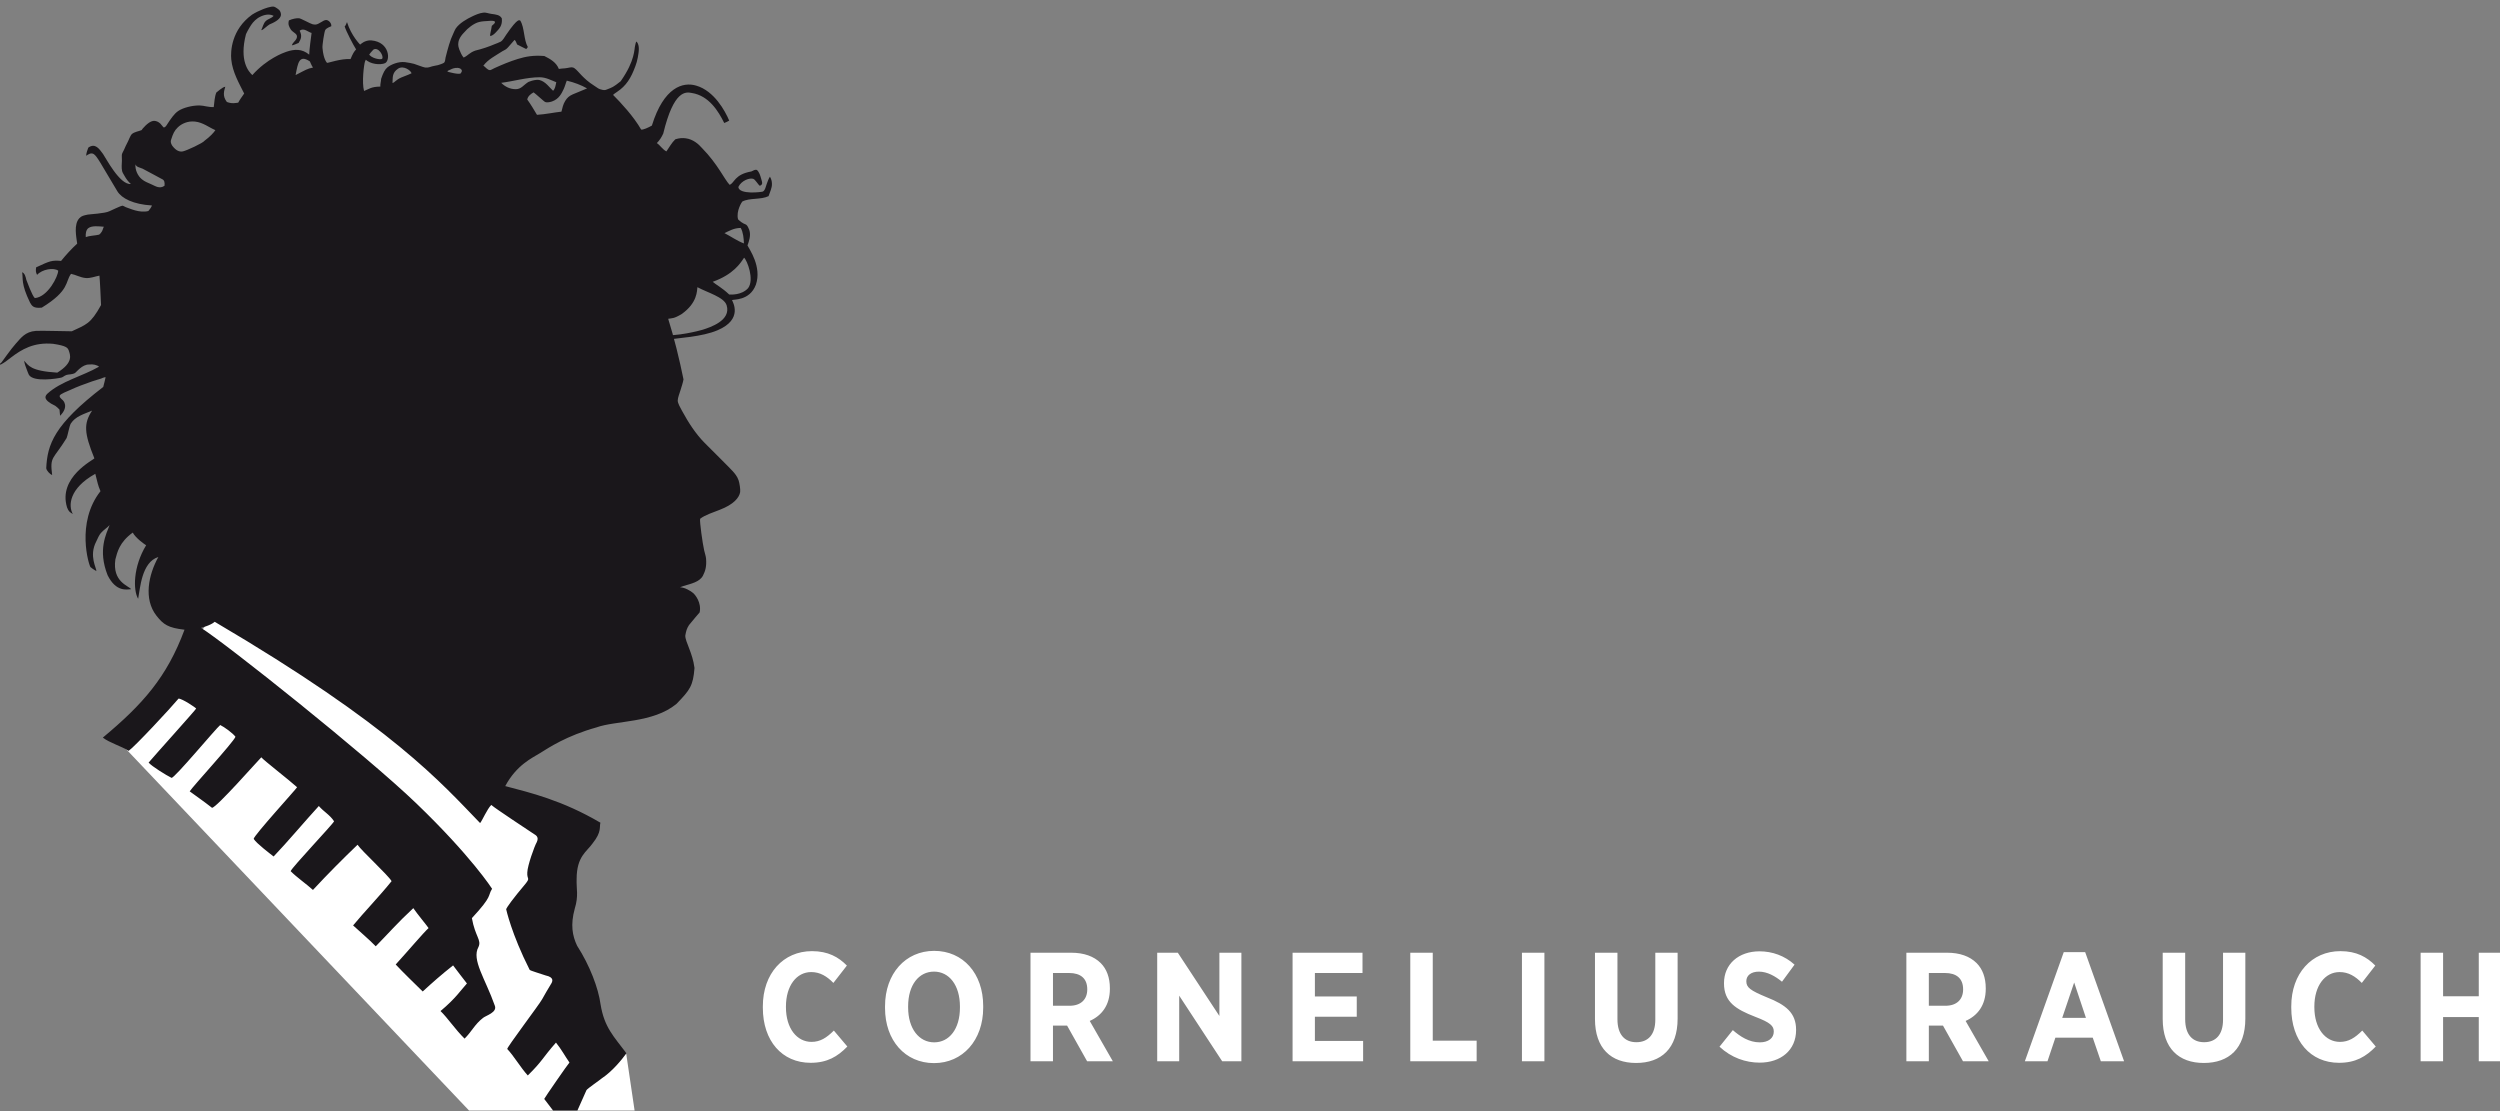<?xml version="1.0" encoding="utf-8"?>
<!-- Generator: Adobe Illustrator 15.0.2, SVG Export Plug-In . SVG Version: 6.00 Build 0)  -->
<!DOCTYPE svg PUBLIC "-//W3C//DTD SVG 1.1//EN" "http://www.w3.org/Graphics/SVG/1.1/DTD/svg11.dtd">
<svg version="1.1" id="Ebene_1" xmlns="http://www.w3.org/2000/svg" xmlns:xlink="http://www.w3.org/1999/xlink" x="0px" y="0px"
	 width="270px" height="120px" viewBox="0 0 270 120" enable-background="new 0 0 270 120" xml:space="preserve">
<rect x="0" y="0" width="270" height="120" fill="#808080" stroke="none"/>
<polygon fill="#FFFFFF" points="61.838,108.945 67.625,113.758 68.536,119.935 50.654,119.935 12.878,80.126 28.694,58.802 
	60.584,92.741 "/>
<g>
	<g>
		<defs>
			<polygon id="SVGID_1_" points="0.047,119.935 270.229,120 270.132,0.714 0,0.714 			"/>
		</defs>
		<clipPath id="SVGID_2_">
			<use xlink:href="#SVGID_1_"  overflow="visible"/>
		</clipPath>
		<path clip-path="url(#SVGID_2_)" fill="#1A171B" d="M23.189,67.154c-0.457,0.406-1.483,0.651-1.483,0.651
			c2.739,1.725,17.844,13.755,23.249,18.953c5.96,5.73,8.19,9.229,8.19,9.229c-0.507,0.812,0.102,0.711-2.181,3.171
			c0.355,2.001,1.065,2.356,0.71,3.118c-0.773,1.381,0.748,3.436,1.762,6.325c0.304,0.736-0.964,1.079-1.269,1.332
			c-0.912,0.709-1.204,1.458-1.993,2.238c-0.99-0.964-1.847-2.263-2.599-2.978c1.627-1.353,2.218-2.282,2.853-2.979
			c-0.275-0.358-1.228-1.581-1.495-1.952c-1.315,1.044-2.134,1.769-3.281,2.818c-0.823-0.81-2.133-2.068-2.916-2.916
			c1.331-1.458,3.019-3.458,3.549-3.93c-0.031-0.09-1.268-1.585-1.647-2.155c-1.711,1.585-2.738,2.784-4.057,4.12
			c-0.772-0.789-1.635-1.504-2.446-2.253c1.115-1.359,2.89-3.199,4.158-4.783c-0.415-0.693-3.235-3.263-3.677-3.931
			c-1.648,1.586-3.106,3.043-4.818,4.881c-0.652-0.6-1.79-1.394-2.408-2.027c0.152-0.43,4.58-5.09,4.691-5.388
			c-0.481-0.723-1.089-1.007-1.648-1.649c-1.49,1.624-3.424,3.931-4.882,5.452c-0.379-0.3-1.838-1.395-2.155-1.902
			c0.009-0.357,4.62-5.413,4.691-5.578c-0.757-0.696-3.595-2.896-3.867-3.232c-0.137,0.105-4.891,5.507-5.324,5.452
			c-1.141-0.889-1.25-0.92-2.409-1.775c0.321-0.521,4.728-5.308,4.944-5.895c-0.258-0.366-1.221-1.072-1.648-1.27
			c-0.452,0.355-5,5.833-5.261,5.705c-0.562-0.274-2.128-1.242-2.472-1.647c0.561-0.673,5.103-5.712,5.134-5.832
			c0.017-0.062-1.504-1.087-1.901-1.078c-0.848,1.021-4.726,5.188-5.388,5.642c-0.804-0.519-2.042-0.854-2.788-1.431
			c4.309-3.59,6.921-6.524,8.822-11.652c-1.774-0.203-2.282-0.558-3.03-1.513c-1.411-1.802-0.863-4.413,0.203-6.34
			c-1.826,0.558-1.967,3.456-2.181,4.514c-0.551-0.919-0.558-3.449,0.862-5.782c-0.16-0.096-1.116-0.76-1.445-1.369
			c-1.445,1.04-1.673,2.129-1.876,2.891c-0.355,2.434,1.424,2.847,1.699,3.22c-0.458,0.035-1.623,0.331-2.538-1.507
			c-1.088-2.753-0.127-4.491,0.215-5.412c-0.274,0.296-0.667,0.532-0.945,0.859c-0.178,0.209-0.338,0.56-0.494,0.902
			c-0.828,1.582,0.05,2.9,0.009,3.205c-0.229-0.126-0.534-0.33-0.634-0.431c-0.159-0.169-1.614-4.773,1.079-8.198
			c-0.304-0.71-0.304-0.913-0.559-1.877c-2.839,1.573-2.931,3.463-2.428,4.338c-0.31-0.179-0.461-0.268-0.623-0.708
			c-1.006-3.274,2.913-5.159,2.95-5.303c-1.113-2.752-1.167-3.753-0.246-5.153c-0.959,0.4-1.792,0.628-2.292,1.387
			c-0.161,0.242-0.349,1.33-0.457,1.572c-1.466,2.385-1.826,1.927-1.566,3.997c-0.252-0.092-0.613-0.485-0.638-0.739
			c0.125-2.571,0.836-4.69,6.156-8.772c0.102-0.363,0.202-0.819,0.257-1.052c-0.198-0.001-0.349,0.102-0.494,0.15
			c-0.342,0.115-0.657,0.191-0.966,0.301c-0.833,0.294-1.61,0.572-2.404,0.945c-0.203,0.095-1.052,0.41-1.095,0.601
			c-0.035,0.151,0.093,0.272,0.343,0.494c0,0,0.713,0.666-0.301,1.674c-0.039-0.204-0.026-0.459-0.064-0.665
			c-0.141-0.142-0.274-0.291-0.451-0.408c-1.489-0.697-1.032-1.128-0.859-1.31c1.481-1.353,3.781-1.886,5.582-2.919
			c-0.196-0.178-0.657-0.293-1.052-0.236c-0.773-0.034-1.43,0.869-1.546,0.923c-0.369,0.183-0.692,0.126-0.926,0.208
			c-0.26,0.092-0.345,0.234-0.555,0.285c-0.428,0.104-3.02,0.526-3.502-0.311c-0.046-0.071-0.173-0.424-0.212-0.527
			c-0.12-0.32-0.243-0.614-0.301-0.987c0.488,0.5,0.64,1.108,3.586,1.288c1.795-1.117,1.39-1.928,1.224-2.426
			c-0.113-0.238-0.189-0.466-1.675-0.687c-2.1-0.191-3.41,0.609-4.551,1.48c-0.29,0.221-0.687,0.546-1.052,0.73
			c-0.092,0.046-0.073,0.091-0.128,0c-0.051-0.083,0.1-0.134,0.15-0.193c0.065-0.078,1.022-1.452,1.54-2.026
			c0.552-0.611,1.023-1.305,2.174-1.387c0.593-0.042,3.109,0.044,3.886,0.042c1.521-0.719,2.028-0.77,3.156-2.833
			c0.007-0.057-0.138-3-0.172-3.177c-0.486,0.086-0.96,0.3-1.481,0.258c-0.567-0.047-1.093-0.356-1.588-0.451
			c-0.648,0.866-0.117,1.783-3.156,3.649c-0.968,0.111-1.079-0.247-1.267-0.537c-1.02-2.089-0.729-2.602-0.858-3.284
			c0.285,0.101,0.388,0.508,0.451,0.815c0.041,0.098,0.656,1.789,0.923,1.975c1.406-0.125,2.521-2.357,2.521-2.965
			c-0.507-0.355-1.724-0.152-2.282,0.457c-0.151-0.304-0.151-0.457-0.101-0.812c1.521-0.71,1.703-0.776,2.695-0.694
			c0.514-0.634,1.107-1.29,1.739-1.868c-0.097-0.739-0.391-2.077,0.236-2.747c0.243-0.259,0.491-0.298,0.902-0.387
			c0.191-0.041,1.859-0.12,2.34-0.364c0.06-0.03,1.304-0.611,1.396-0.601c0.145,0.014,0.325,0.167,0.515,0.214
			c0.242,0.06,1.334,0.615,2.297,0.365c0.149-0.167,0.329-0.415,0.387-0.601c-2.009-0.113-3.277-0.771-3.734-1.532
			c-1.876-3.144-2.18-3.752-2.535-4.006c-0.305-0.209-0.612,0.027-0.838,0.171c0.027-0.344,0.136-0.608,0.236-0.88
			c0.75-0.539,1.187,0.146,1.589,0.687c0.275,0.371,1.802,3.369,3.006,3.241c-0.275-0.246-0.488-0.518-0.688-0.88
			c-0.096-0.174-0.228-0.373-0.257-0.515c-0.082-0.388-0.034-0.748-0.022-1.117c0.008-0.245-0.029-0.517,0-0.687
			c0.021-0.117,0.156-0.341,0.237-0.515c0.127-0.277,0.212-0.5,0.322-0.687c0.165-0.281,0.328-0.815,0.516-0.988
			c0.262-0.241,0.744-0.301,1.051-0.429c0.018-0.062,0.694-0.902,1.224-0.988c0.351-0.057,0.614,0.117,0.795,0.279
			c0.087,0.08,0.318,0.4,0.343,0.408c0.193,0.063,0.344-0.234,0.429-0.365c0.329-0.502,0.716-1.093,1.16-1.396
			c0.516-0.352,1.521-0.616,2.318-0.601c0.493,0.01,0.932,0.205,1.524,0.171c0.077-0.548,0.077-1.061,0.279-1.567
			c0.077-0.037,0.66-0.603,0.966-0.623c-0.11,0.415-0.346,0.973,0.172,1.643c0.582,0.218,0.922,0.104,1.224,0.075
			c0.109-0.221,0.439-0.703,0.645-0.987c-0.54-1.085-1.265-2.313-1.396-3.692c-0.08-0.845-0.001-3.198,2.254-4.831
			c0.377-0.237,0.757-0.417,1.16-0.579c0.14-0.057,0.876-0.343,1.202-0.28c0.135,0.026,0.579,0.336,0.623,0.43
			c0.104,0.221,0.542,0.82-1.095,1.481c-0.152,0.085-0.297,0.222-0.451,0.343c-0.143,0.11-0.33,0.302-0.451,0.278
			c0.156-0.315,0.229-0.736,0.494-0.987C28.965,2.03,29.336,1.98,29.55,1.71c-0.5-0.258-1.114-0.124-1.696,0.237
			c-0.471,0.332-0.695,0.679-0.88,0.987c-0.151,0.252-0.297,0.502-0.407,0.751c-0.753,2.901,0.291,4.062,0.687,4.423
			c1.577-1.775,3.381-2.417,3.656-2.51c0.878-0.299,1.699-0.355,2.485,0.304c0.011-0.526,0.188-1.837,0.257-2.346
			c-0.343-0.062-0.84-0.607-1.289-0.235c0.289,0.548,0.147,0.898-0.109,1.314c-0.16,0.045-0.563,0.274-0.728,0.252
			c0.077-0.287,0.376-0.454,0.494-0.708c0.25-0.543-0.385-0.623-0.623-1.009c-0.198-0.321-0.31-0.555-0.193-0.966
			c0.391-0.181,0.856-0.259,1.1-0.232c0.208,0.022,1.207,0.583,1.433,0.64c0.097,0.024,0.226,0.047,0.322,0.043
			c0.398-0.014,0.825-0.488,1.16-0.494c0.278-0.006,0.616,0.365,0.559,0.672c0,0-0.507,0.177-0.645,0.4
			c-0.107,0.172-0.35,1.703-0.301,1.975c0.11,1.25,0.49,1.58,0.49,1.58c0.111,0.03,1.499-0.478,2.535-0.406
			c0.256-0.605,0.38-0.812,0.603-1.045c-0.263-0.403-1.094-1.974-1.237-2.494c0.114-0.025,0.221-0.429,0.253-0.457
			c0.457,1.471,1.419,2.434,1.419,2.434s0.508-0.519,1.218-0.456c2.003,0.177,2.06,2.194,1.47,2.459
			c-0.486,0.219-1.623,0.127-2.129-0.431c0.018-0.218,0.387-0.341,0.355-0.608c0.228,0.532,1.344,0.709,1.463,0.562
			c0.214-0.266-0.398-1.323-0.944-0.988c-0.214,0.222-0.362,0.397-0.517,0.623c-0.046,0.195-0.302,0.412-0.381,0.63
			c-0.129,0.35-0.365,2.321-0.112,3.213c0.528-0.192,0.745-0.465,1.761-0.472c-0.026-0.243,0.067-0.52,0.085-0.837
			c0.217-0.652,0.41-1.022,0.687-1.246c0.385-0.308,1.188-0.642,1.89-0.558c0.378,0.045,0.836,0.145,0.987,0.188
			c0.178,0.052,0.976,0.366,1.182,0.393c0.323,0.041,0.561-0.062,0.772-0.129c0.198-0.062,0.433-0.075,0.623-0.129
			c0.196-0.054,0.56-0.186,0.644-0.257c0.149-0.127,0.122-0.362,0.172-0.559c0.235-0.926,0.478-1.869,0.837-2.598
			c0.09-0.182,0.159-0.391,0.259-0.537c0.388-0.571,1.194-1.039,1.824-1.331c0.319-0.148,0.73-0.335,1.16-0.387
			c0.28-0.034,0.523,0.085,0.837,0.129c0.572,0.08,0.947,0.11,1.16,0.494c0.078,0.788-0.284,1.115-0.622,1.481
			c-0.18,0.194-0.381,0.374-0.624,0.429c-0.073-0.16,0.101-0.587,0.161-1.105c0.899-0.687-0.217-0.541-0.418-0.526
			c-0.249,0.017-0.603,0.022-0.945,0.107C51.164,2.521,50.5,3.05,50.139,3.492c-1.048,1.051-0.514,1.768-0.538,1.847
			c0.131,0.32,0.261,0.641,0.473,0.88c0.486-0.226,0.6-0.512,1.245-0.751c0.75-0.181,1.464-0.424,2.082-0.687
			c0.237-0.1,0.474-0.174,0.667-0.278c0.241-0.131,0.43-0.505,0.601-0.751c1.345-1.971,1.431-1.524,1.524-1.524
			c0.467,0.756,0.362,2.084,0.815,2.854c-0.057,0.073-0.122,0.136-0.172,0.215c-0.345-0.148-0.649-0.338-0.987-0.494
			c-0.093-0.165-0.123-0.393-0.279-0.494c-0.15,0.174-0.303,0.347-0.451,0.516c-0.144,0.163-0.297,0.362-0.472,0.494
			c-0.107,0.081-0.261,0.133-0.387,0.214c-0.74,0.483-1.559,0.878-2.061,1.568c0.232,0.113,0.424,0.473,0.729,0.472
			c0.092-0.001,0.314-0.143,0.472-0.215c0.863-0.389,1.611-0.707,2.513-0.987c0.875-0.272,1.714-0.418,2.875-0.322
			c0.658,0.33,1.289,0.687,1.568,1.396c0.238-0.038,0.439-0.052,0.644-0.065c0.39-0.024,0.746-0.216,1.031-0.021
			c0.268,0.184,0.525,0.529,0.794,0.794c0.363,0.359,0.666,0.667,1.384,1.127c0.374,0.271,0.499,0.328,0.591,0.354
			c0.411,0.118,0.515,0.142,0.82-0.002c0.474-0.183,0.634-0.228,1.411-0.855c1.606-2.289,1.447-3.505,1.568-3.887
			c0.044-0.139,0.036-0.304,0.151-0.408c0.37,0.448,0.238,1.121,0.128,1.739c-0.059,0.333-0.148,0.628-0.257,0.923
			c-0.475,1.289-0.981,2.119-1.998,2.791c-0.125,0.083-0.405,0.271-0.408,0.321c0.799,0.795,2.219,2.316,3.027,3.736
			c0.197,0.055,0.791-0.218,1.16-0.43c1.28-4.15,3.357-4.743,4.787-4.314c1.942,0.561,3.12,2.728,3.564,3.778
			c-0.162,0.104-0.35,0.18-0.537,0.258c-0.628-1.269-1.643-2.942-3.5-3.242c-0.646-0.124-1.945-0.351-3.087,4.381
			c-0.202,0.433-0.381,0.71-0.69,1.029c0.38,0.263,0.607,0.68,1.03,0.901c0.315-0.443,0.573-0.943,0.966-1.31
			c0.443-0.138,0.766-0.152,1.117-0.107c0.787,0.1,1.381,0.61,1.781,1.073c1.678,1.709,2.395,3.354,2.963,3.949
			c0.515-0.16,0.515-1.124,2.339-1.438c0.247-0.09,0.345-0.226,0.602-0.171c0.263,0.222,0.374,0.621,0.472,0.967
			c0.12,0.419,0.2,0.606-0.15,0.751c-0.21-0.15-0.465-0.66-0.709-0.751c-0.36-0.136-1.276,0.163-1.61,0.88
			c0.08,0.854,2.513,0.549,2.641,0.494c0.254-0.11,0.337-0.598,0.429-0.837c0.106-0.278,0.188-0.548,0.343-0.772
			c0.165,0.298,0.201,0.476,0.215,0.751c0.024,0.48-0.247,0.968-0.365,1.352c-0.841,0.406-2.05,0.17-2.833,0.581
			c-0.034,0.017-0.694,1.02-0.462,1.921c0.524,0.518,0.749,0.483,0.891,0.591c0.113,0.085,0.257,0.359,0.323,0.558
			c0.194,0.59-0.026,1.204-0.194,1.674c0.178,0.386,1.577,2.293,0.902,4.251c-0.669,1.769-2.477,1.55-2.575,1.653
			c0.079,0.19,1.221,2.077-1.555,3.252c-1.687,0.727-4.298,0.838-5.375,1.015c0.013-0.274-0.599-0.262-0.558-0.508
			c1.42,0.203,3.98-0.453,4.311-0.558c0.835-0.264,3.105-1.006,2.597-2.643c-0.275-0.886-2.049-1.358-3.156-1.954
			c-0.052,0.371,0.012,1.689-1.696,2.898c-0.852,0.515-1.029,0.439-1.46,0.515c0.659,2.105,1.216,4.386,1.654,6.548
			c-0.081,0.432-0.207,0.765-0.323,1.16c-0.096,0.332-0.291,0.788-0.3,1.116c-0.008,0.285,0.273,0.769,0.451,1.095
			c0.721,1.324,1.498,2.521,2.469,3.499c0.745,0.751,2.782,2.765,3.027,3.049c0.201,0.223,0.482,0.557,0.622,0.966
			c0.104,0.304,0.215,1.001,0.172,1.288c-0.102,0.593-0.685,1.328-2.211,1.911c-0.67,0.264-1.606,0.563-2.113,0.969
			c-0.064,0.283,0.268,2.676,0.438,3.412c0.062,0.271,0.185,0.628,0.205,0.888c0.064,0.841-0.068,1.315-0.336,1.84
			c-0.363,0.685-1.266,0.863-2.092,1.114c-0.218,0.069-0.229,0.087-0.381,0.145c0.482,0,1.134,0.375,1.414,0.618
			c0.223,0.19,0.918,1.028,0.704,2.088c0,0-0.896,1.038-1.156,1.377c-0.251,0.404-0.303,0.621-0.396,1.128
			c-0.02,0.664,0.791,1.854,0.994,3.504c-0.153,1.927-0.482,2.365-1.953,3.88c-2.536,2.087-6.542,1.774-8.64,2.536
			c-3.252,0.912-5.129,2.18-6.101,2.782c-0.828,0.513-2.527,1.273-3.746,3.556c2.69,0.71,6.139,1.521,10.279,3.953
			c-0.134,0.46,0.17,0.966-0.844,2.233c-0.609,0.887-1.725,1.383-1.725,3.854c-0.038,1.078,0.229,1.797-0.203,3.196
			c-0.481,1.746-0.253,2.94,0.254,4.005c1.369,2.129,2.296,4.565,2.535,6.339c0.405,2.484,1.42,3.449,2.793,5.275
			c-0.512,0.71-1.525,1.951-2.667,2.712c-0.2,0.182-1.54,1.091-1.648,1.269l-0.981,2.203h-2.627l-0.956-1.253
			c-0.007-0.056,2.657-3.907,2.726-3.931c-0.444-0.633-0.888-1.458-1.458-2.154c-1.51,1.719-1.417,1.948-3.042,3.55
			c-0.761-0.824-1.547-2.171-2.219-2.854c-0.106-0.107,3.491-4.848,3.77-5.382c0.298-0.564,0.577-0.993,0.932-1.603
			c0.203-0.304,0.405-0.759-0.558-0.963c-0.558-0.202-1.619-0.493-1.724-0.607c-1.967-3.886-2.536-6.542-2.536-6.542
			c0.049-0.189,0.709-1.117,2.079-2.739c0.556-0.696,0.152-0.433,0.203-1.244c0.025-0.735,0.761-2.813,1.028-3.275
			c0.279-0.598-0.177-0.77-0.316-0.87c-0.521-0.354-4.146-2.73-4.603-3.137c-0.457,0.457-0.965,1.676-1.206,1.958
			C47.669,84.578,42.471,78.493,23.189,67.154 M11.002,25.002c0.1-0.167,0.124-0.357,0.215-0.514
			c-0.576-0.048-1.283-0.139-1.675,0.15c-0.253,0.188-0.31,0.607-0.279,0.966c0.413-0.157,1.013-0.157,1.417-0.259
			C10.782,25.321,10.938,25.109,11.002,25.002 M15.403,18.219c-0.327-0.146-0.658-0.153-0.773-0.472
			c-0.054,0.599,0.25,1.252,0.687,1.61c0.323,0.264,0.593,0.352,1.052,0.559c0.442,0.198,0.872,0.507,1.396,0.15
			c0.045-0.327,0.004-0.622-0.28-0.73C17.434,19.316,15.582,18.3,15.403,18.219 M19.74,16.352c0.4-0.078,2.174-0.896,2.361-1.16
			c0.568-0.416,1.014-0.896,1.159-1.137c-0.679-0.285-1.324-0.827-2.189-0.924c-0.798-0.089-1.456,0.229-1.868,0.623
			c-0.382,0.365-0.518,0.705-0.708,1.288c-0.036,0.111-0.137,0.312,0.118,0.709C19.009,16.268,19.379,16.421,19.74,16.352
			 M33.8,7.297c-0.177-0.267-0.279-0.558-0.33-0.66c-1.167-0.787-1.293,0.152-1.546,1.471C33.065,7.525,33.167,7.423,33.8,7.297
			 M44.449,7.915c-0.076-0.304-0.871-0.876-1.444-0.507c-0.71,0.457-0.57,1.041-0.615,1.559c0.232-0.049,0.361-0.342,0.944-0.595
			C43.333,8.351,43.94,8.157,44.449,7.915 M49.699,7.398c-0.354-0.143-0.684-0.041-0.914,0.05c-0.025,0.037-0.353,0.141-0.429,0.208
			c-0.034,0.03-0.005,0.06-0.021,0.086c0,0,1.291,0.374,1.438,0.163C49.952,7.651,49.895,7.538,49.699,7.398 M58.274,8.645
			c0.66,0.171,1.065,0.808,1.46,1.159c0.227-0.222,0.26-0.537,0.344-0.923c-0.564-0.216-1.117-0.538-1.804-0.537
			c-1.362,0.001-2.872,0.444-4.143,0.602c0.402,0.405,0.934,0.692,1.588,0.686c0.567-0.004,0.848-0.465,1.246-0.708
			C56.975,8.848,57.844,8.533,58.274,8.645 M59.605,10.963c-0.198,0.059-0.519,0.149-0.751,0.043
			c-0.096-0.044-1.026-0.898-1.224-1.03c-0.312,0.167-0.627,0.421-0.687,0.772c0.382,0.52,0.712,1.091,1.051,1.653
			c0.929-0.056,1.817-0.253,2.641-0.343c0.114-0.43,0.173-0.78,0.408-1.159c0.212-0.343,0.419-0.533,0.816-0.709
			c0.492-0.217,1.043-0.417,1.545-0.643c-0.644-0.365-1.376-0.643-2.189-0.837c-0.118,0.262-0.191,0.613-0.344,0.923
			C60.674,10.034,60.398,10.694,59.605,10.963 M80.365,27.837c-0.018-0.004-0.02,0.008-0.021,0.021
			c-0.382,0.571-1.131,1.776-3.371,2.577c0.302,0.274,1.022,0.646,1.782,1.373c0.12,0.002,1.32,0.108,2.039-0.687
			C81.494,30.193,80.69,28.113,80.365,27.837 M78.24,25.174c0.708,0.366,1.37,0.841,2.104,1.117
			C80.326,25.74,80.26,25.078,80,24.616C79.237,24.626,78.777,24.938,78.24,25.174"/>
	</g>
	<g>
		<defs>
			<polygon id="SVGID_3_" points="0.047,119.935 270.229,120 270.132,0.714 0,0.714 			"/>
		</defs>
		<clipPath id="SVGID_4_">
			<use xlink:href="#SVGID_3_"  overflow="visible"/>
		</clipPath>
		<path clip-path="url(#SVGID_4_)" fill="#FFFFFF" d="M261.427,114.615h2.426v-4.774h3.854v4.774h2.426v-11.722h-2.426v4.706h-3.854
			v-4.706h-2.426V114.615z M252.613,114.783c1.792,0,2.915-0.67,3.97-1.757l-1.458-1.726c-0.786,0.787-1.473,1.224-2.41,1.224
			c-1.559,0-2.765-1.425-2.765-3.754v-0.05c0-2.279,1.156-3.736,2.729-3.736c0.955,0,1.692,0.453,2.396,1.173l1.458-1.875
			c-0.905-0.92-2.027-1.558-3.77-1.558c-3.098,0-5.306,2.412-5.306,5.961v0.152C247.458,112.422,249.532,114.783,252.613,114.783
			 M238.011,114.8c2.713,0,4.486-1.557,4.486-4.788v-7.119h-2.409v7.235c0,1.625-0.787,2.43-2.044,2.43S236,111.736,236,110.079
			v-7.186h-2.427v7.168C233.573,113.228,235.314,114.8,238.011,114.8 M222.72,109.927l1.29-3.817l1.271,3.817H222.72z
			 M218.685,114.615h2.444l0.853-2.546h4.036l0.871,2.546h2.512l-4.203-11.788h-2.311L218.685,114.615z M208.314,108.621v-3.537
			h1.742c1.242,0,1.961,0.588,1.961,1.762v0.016c0,1.057-0.67,1.76-1.909,1.76H208.314L208.314,108.621z M205.889,114.615h2.426
			v-3.852h1.526l2.16,3.852h2.778l-2.493-4.354c1.288-0.568,2.175-1.69,2.175-3.466v-0.068c0-1.156-0.352-2.076-0.987-2.713
			c-0.735-0.735-1.823-1.12-3.182-1.12h-4.404L205.889,114.615L205.889,114.615z M190.043,114.765c2.279,0,3.935-1.337,3.935-3.514
			v-0.034c0-1.825-1.104-2.696-3.146-3.501c-1.825-0.755-2.228-1.072-2.228-1.742v-0.017c0-0.604,0.519-1.021,1.356-1.021
			c0.906,0,1.76,0.486,2.496,1.089l1.355-1.843c-1.071-0.97-2.411-1.439-3.785-1.439c-2.262,0-3.834,1.389-3.834,3.431v0.035
			c0,2.009,1.289,2.797,3.366,3.603c1.675,0.635,2.01,1.003,2.01,1.59v0.017c0,0.688-0.569,1.156-1.507,1.156
			c-1.173,0-2.127-0.636-2.915-1.323l-1.439,1.792C186.995,114.247,188.552,114.765,190.043,114.765 M176.695,114.8
			c2.713,0,4.487-1.557,4.487-4.788v-7.119h-2.409v7.235c0,1.625-0.789,2.43-2.045,2.43c-1.257,0-2.044-0.821-2.044-2.479v-7.186
			h-2.427v7.168C172.258,113.228,173.999,114.8,176.695,114.8 M164.37,114.615h2.426v-11.722h-2.426V114.615z M152.311,114.615
			h7.167v-2.226h-4.74v-9.496h-2.427V114.615z M139.6,114.615h7.617v-2.192h-5.208v-2.613h4.521v-2.192h-4.521v-2.532h5.141v-2.191
			h-7.552v11.722H139.6z M124.978,114.615h2.375v-7.084l4.642,7.084h2.075v-11.722h-2.376v6.832l-4.49-6.832h-2.226V114.615z
			 M113.721,108.621v-3.537h1.743c1.24,0,1.96,0.588,1.96,1.762v0.016c0,1.057-0.671,1.76-1.91,1.76H113.721L113.721,108.621z
			 M111.294,114.615h2.426v-3.852h1.525l2.162,3.852h2.778l-2.494-4.354c1.289-0.568,2.176-1.69,2.176-3.466v-0.068
			c0-1.156-0.351-2.076-0.987-2.713c-0.736-0.735-1.824-1.12-3.182-1.12h-4.404V114.615z M100.893,112.573
			c-1.625,0-2.815-1.457-2.815-3.769v-0.119c0-2.312,1.156-3.751,2.798-3.751c1.626,0,2.798,1.458,2.798,3.77v0.116
			C103.674,111.133,102.518,112.573,100.893,112.573 M100.876,114.816c3.099,0,5.309-2.477,5.309-5.979v-0.201
			c0-3.5-2.176-5.943-5.292-5.943c-3.1,0-5.309,2.458-5.309,5.977v0.201C95.584,112.372,97.76,114.816,100.876,114.816
			 M87.544,114.783c1.792,0,2.914-0.67,3.969-1.757l-1.457-1.726c-0.788,0.787-1.475,1.224-2.412,1.224
			c-1.557,0-2.763-1.425-2.763-3.754v-0.05c0-2.279,1.156-3.736,2.73-3.736c0.955,0,1.691,0.453,2.395,1.173l1.457-1.875
			c-0.905-0.92-2.027-1.558-3.769-1.558c-3.097,0-5.307,2.412-5.307,5.961v0.152C82.387,112.422,84.463,114.783,87.544,114.783"/>
	</g>
</g>
</svg>
